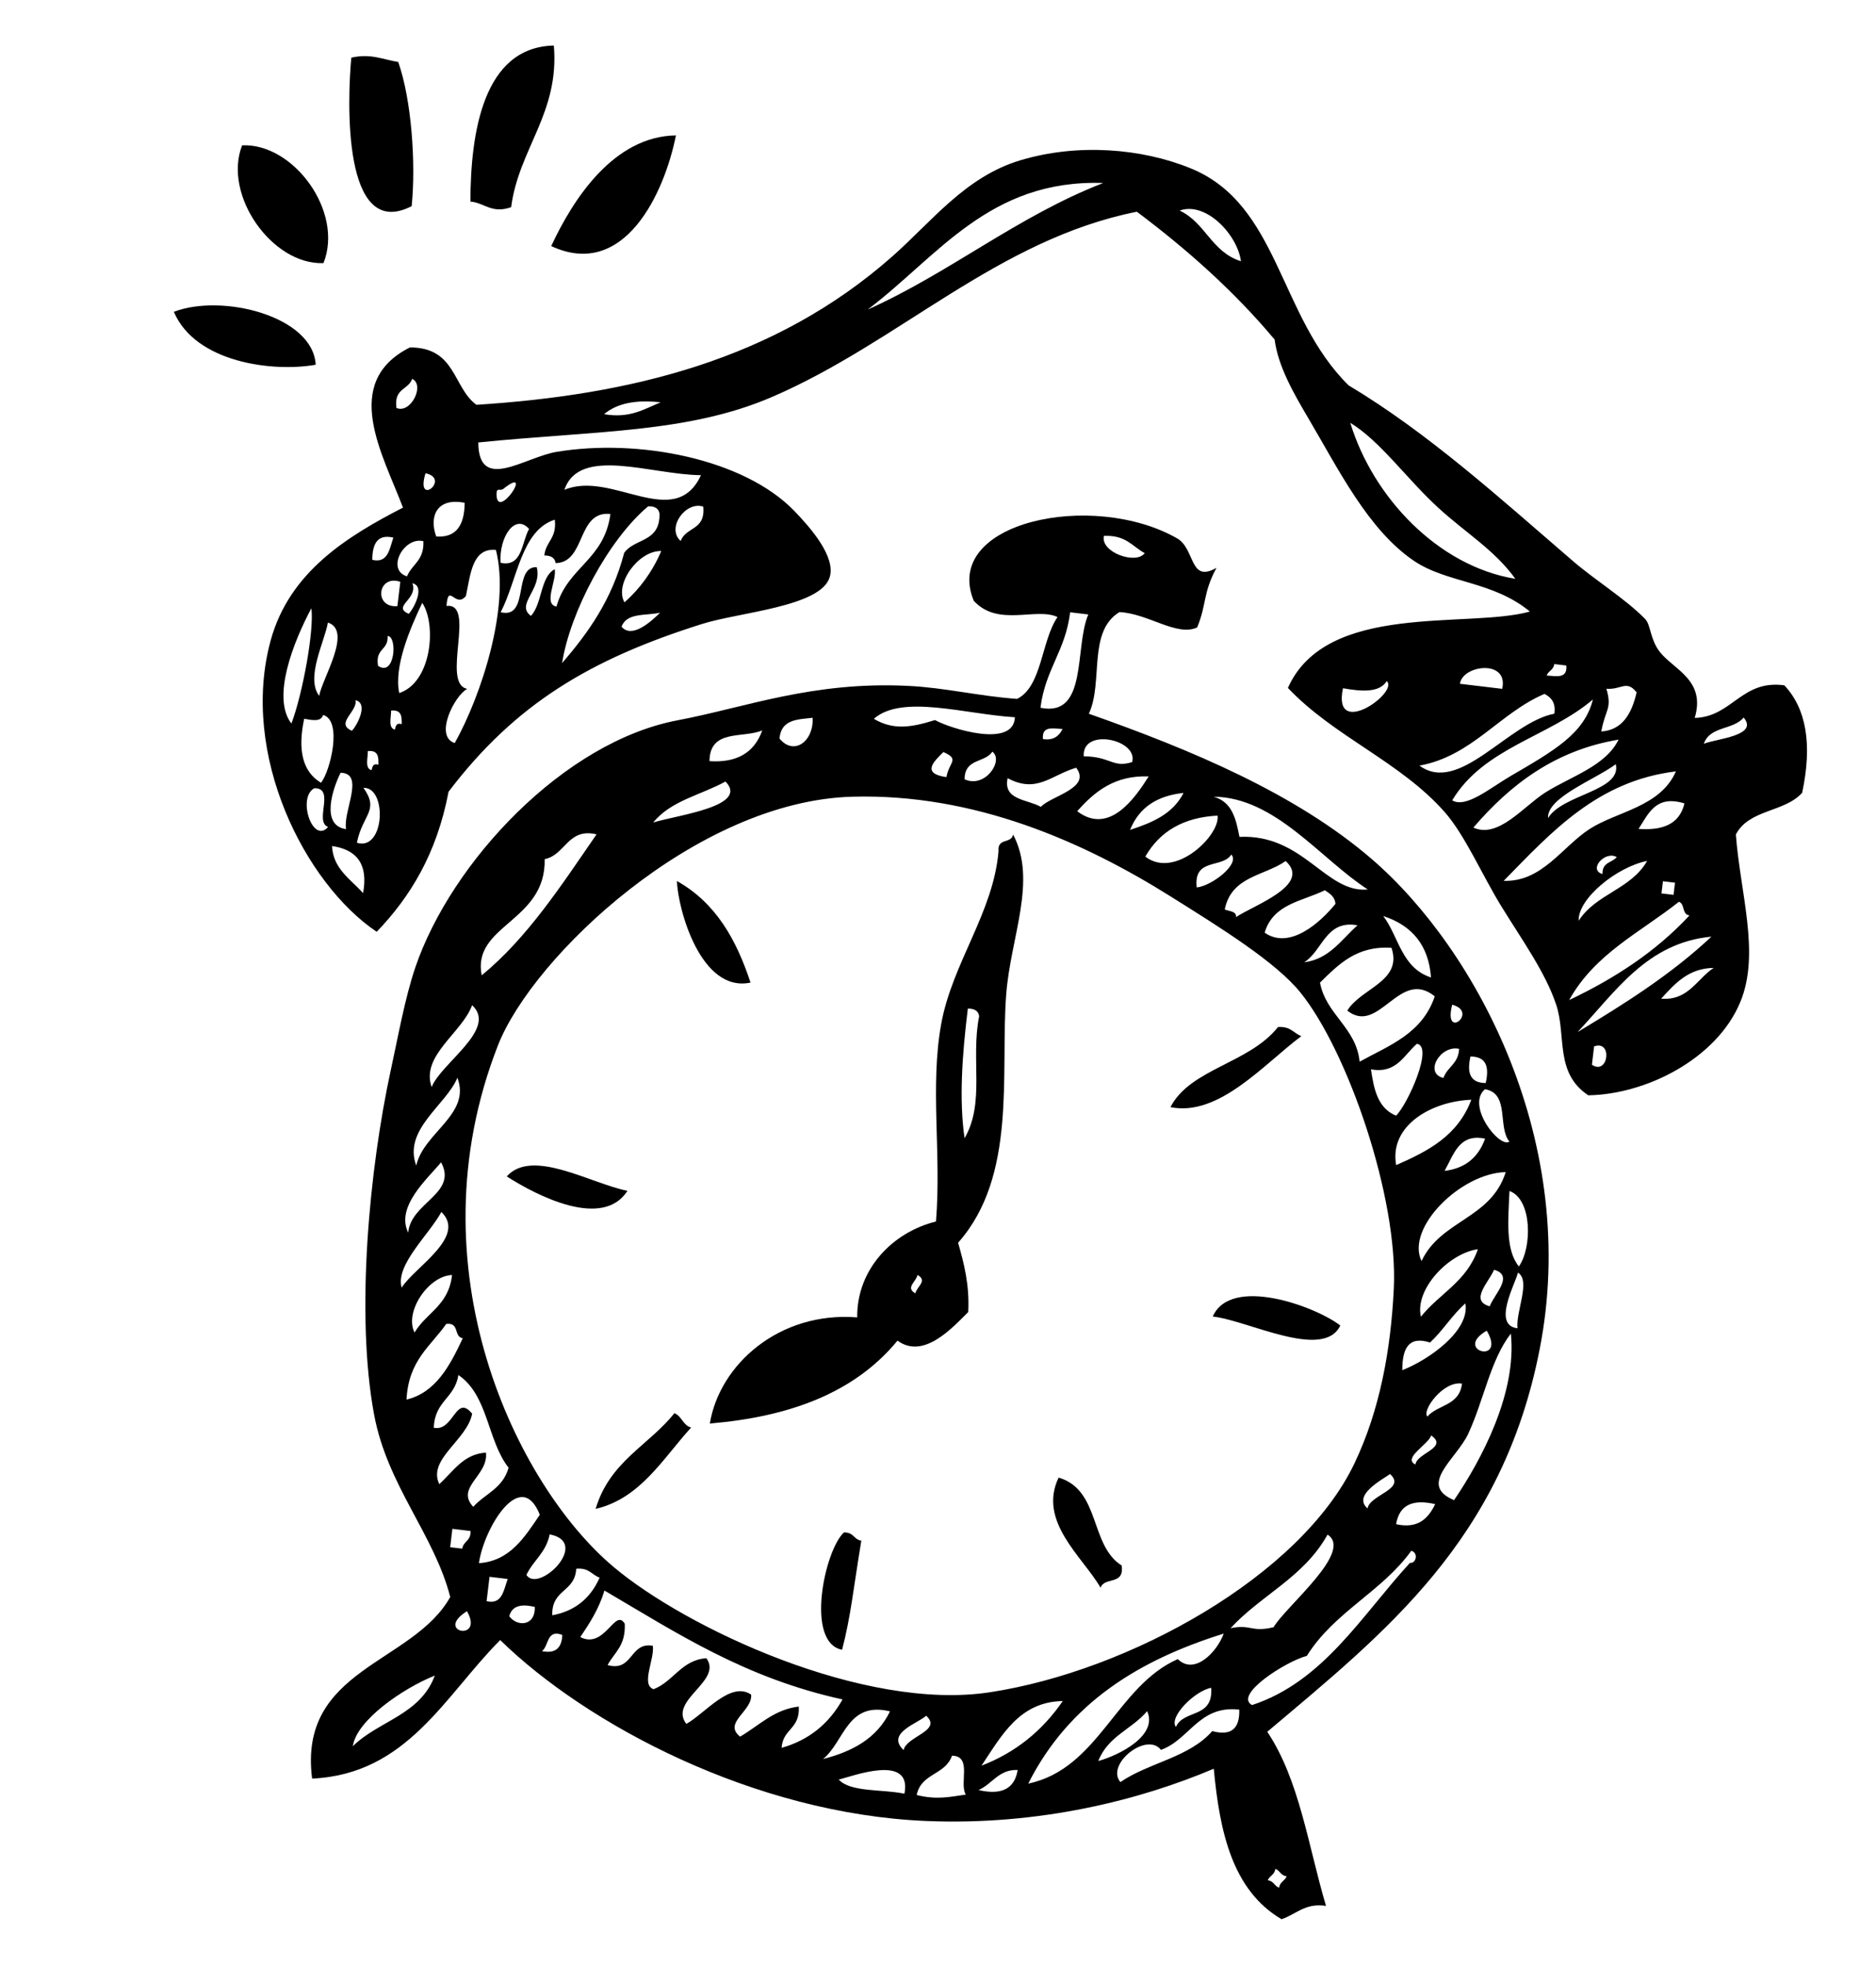 <?xml version="1.0" encoding="UTF-8" standalone="no"?><svg width="146" height="153" viewBox="0 0 146 153" fill="none" xmlns="http://www.w3.org/2000/svg">
<path fill-rule="evenodd" clip-rule="evenodd" d="M13.53 24.268C17.282 22.822 24.368 24.602 24.569 28.387C21.232 28.978 15.215 28.23 13.53 24.268Z" fill="black"/>
<path fill-rule="evenodd" clip-rule="evenodd" d="M42.899 19.153C44.602 15.481 47.769 10.606 52.605 10.538C51.688 15.122 48.549 21.78 42.899 19.153Z" fill="black"/>
<path fill-rule="evenodd" clip-rule="evenodd" d="M18.843 11.31C22.841 11.127 26.774 16.478 25.174 20.478C21.179 20.632 17.33 15.177 18.843 11.31Z" fill="black"/>
<path fill-rule="evenodd" clip-rule="evenodd" d="M36.61 15.688C36.621 10.364 37.593 3.662 43.103 3.545C43.553 8.81 40.368 11.573 39.781 16.125C38.254 16.66 37.693 15.774 36.61 15.688Z" fill="black"/>
<path fill-rule="evenodd" clip-rule="evenodd" d="M27.341 4.488C28.859 4.139 29.822 4.641 30.993 4.824C32.031 7.776 32.377 12.727 32.037 16.045C26.62 18.828 27.035 7.753 27.341 4.488Z" fill="black"/>
<path fill-rule="evenodd" clip-rule="evenodd" d="M52.68 68.567C55.741 70.282 57.326 73.185 58.409 76.472C54.535 77.287 52.759 70.758 52.68 68.567Z" fill="black"/>
<path fill-rule="evenodd" clip-rule="evenodd" d="M101.28 80.637C98.38 82.802 94.862 86.931 91.091 86.165C92.642 83.164 97.204 82.776 99.462 79.931C100.464 79.864 100.667 80.42 101.28 80.637Z" fill="black"/>
<path fill-rule="evenodd" clip-rule="evenodd" d="M48.831 92.681C46.895 95.694 41.785 93.059 39.437 91.558C41.42 89.341 45.92 92.089 48.831 92.681Z" fill="black"/>
<path fill-rule="evenodd" clip-rule="evenodd" d="M104.309 103.162C103.001 105.905 97.075 102.742 94.382 102.463C95.803 99.245 102.412 101.686 104.309 103.162Z" fill="black"/>
<path fill-rule="evenodd" clip-rule="evenodd" d="M52.486 109.984C53.081 110.228 53.128 110.908 53.786 111.102C51.562 113.549 49.833 116.615 46.355 117.433C47.451 113.732 50.481 112.501 52.486 109.984Z" fill="black"/>
<path fill-rule="evenodd" clip-rule="evenodd" d="M82.389 114.996C85.665 115.976 84.785 120.249 87.293 121.84C87.516 123.417 85.957 122.685 85.652 123.568C84.276 121.178 80.744 118.416 82.389 114.996Z" fill="black"/>
<path fill-rule="evenodd" clip-rule="evenodd" d="M65.675 119.27C66.446 119.233 66.433 119.82 67.033 119.906C66.425 123.565 66.212 125.822 65.535 128.397C62.648 127.836 64.174 120.655 65.675 119.27Z" fill="black"/>
<path fill-rule="evenodd" clip-rule="evenodd" d="M131.89 55.875C134.81 55.794 135.528 52.88 138.867 53.337C140.556 55.132 141.064 57.891 140.253 61.699C138.892 63.229 136.125 62.97 135.094 64.943C135.429 69.504 137.01 74.215 135.437 77.989C133.601 82.42 128.088 85.177 123.607 85.244C120.976 83.494 121.916 80.621 121.112 78.199C120.278 75.674 118.413 73.097 116.797 70.463C115.348 68.094 113.99 64.96 112.426 63.194C108.975 59.279 103.812 57.327 100.232 53.54C103.224 46.806 114.244 48.942 119.063 47.595C116.154 45.195 112.608 45.402 110.008 43.627C106.464 41.208 104.169 36.527 101.807 32.527C100.685 30.627 99.463 28.5 99.199 26.43C96.106 22.73 92.463 19.467 88.475 16.478C77.593 18.651 69.962 26.652 60.052 30.907C53.525 33.715 46.321 33.514 37.222 34.436C37.25 38.358 40.835 35.571 43.326 35.166C49.657 34.114 57.904 35.689 61.844 39.792C63.107 41.105 65.068 43.349 64.566 44.94C63.837 47.236 57.512 47.642 54.603 48.572C45.969 51.3 40.117 54.763 34.909 61.619C33.989 66.461 31.912 69.816 29.317 72.52C23.73 68.766 18.642 58.712 21.065 49.844C22.529 44.492 27.048 41.731 31.361 39.506C29.809 35.387 26.475 29.778 31.901 27.039C35.494 27.038 35.223 30.135 37.075 31.505C48.967 30.744 60.265 28.062 69.442 19.958C72.506 17.253 75.124 13.762 79.396 12.479C83.86 11.132 88.866 11.544 92.67 13.104C99.575 15.925 99.489 24.599 104.951 29.989C111.153 33.702 116.699 38.743 122.389 43.644C124.204 45.21 126.508 46.605 128.038 48.18C128.469 48.619 128.417 49.761 129.168 50.727C130.239 52.104 132.782 52.925 131.89 55.875ZM67.527 24.093C73.949 21.215 79.204 16.819 85.859 14.242C76.978 13.941 72.991 19.966 67.527 24.093ZM96.577 20.332C96.301 18.246 93.828 15.654 91.808 16.389C93.838 17.349 94.265 19.596 96.577 20.332ZM117.933 45.048C116.3 42.786 114.058 41.47 111.921 39.507C109.502 37.294 107.428 34.333 105.085 32.904C106.849 38.699 111.929 44.072 117.933 45.048ZM47.014 32.233C48.988 32.584 50.128 31.845 51.413 31.31C49.535 31.1 48.041 31.366 47.014 32.233ZM30.854 31.751C31.976 32.23 33.086 29.951 32.077 29.486C31.772 30.368 30.643 30.19 30.854 31.751ZM43.924 38.123C47.575 36.564 52.507 41.402 54.554 36.982C50.668 36.948 45.087 34.687 43.924 38.123ZM33.116 36.83C32.296 39.531 35.122 37.271 33.116 36.83V36.83ZM38.643 38.467C38.651 40.65 41.656 36.071 39.161 38.055C38.911 38.241 38.64 37.893 38.643 38.467ZM52.976 42.105C53.381 40.976 54.918 41.303 54.731 39.429C53.35 38.977 51.832 41.106 52.976 42.105ZM43.746 51.608C45.758 49.265 47.611 46.717 48.577 43.028C49.383 41.876 51.369 42.242 51.327 39.984C51.273 39.604 51.001 39.385 50.445 39.405C47.352 41.992 44.363 47.634 43.746 51.608ZM41.174 41.167C40.087 39.932 38.828 41.791 38.956 43.801C40.66 44.163 40.578 42.23 41.174 41.167ZM38.965 47.649C41.243 48.194 39.888 44.085 41.77 44.138C42.23 45.872 40.09 47.023 41.317 47.931C42.19 47.044 42.053 44.861 43.17 44.305C43.337 45.172 42.263 47.025 43.306 47.207C44.172 44.123 47.033 43.59 47.505 40.001C44.868 39.728 45.619 43.78 43.242 43.826C43.188 43.446 42.916 43.227 42.361 43.232C42.481 42.113 43.341 41.928 43.178 40.445C40.55 41.279 40.274 45.136 38.965 47.649ZM38.594 42.796C36.753 42.633 36.625 44.657 36.262 46.379C35.444 47.401 34.888 45.281 34.749 47.16C37.097 46.88 34.294 53.22 36.363 53.611C35.379 54.125 33.763 57.305 35.39 57.83C37.448 54.157 39.726 47.224 38.594 42.796ZM33.947 41.753C35.468 41.863 36.148 40.925 36.163 39.132C34.056 38.708 33.361 40.118 33.947 41.753ZM48.6 46.878C49.775 45.841 50.754 44.537 51.463 42.885C49.694 42.832 47.789 45.46 48.6 46.878ZM120.37 52.575C121.117 52.621 122 52.841 121.897 51.795C121.589 51.758 121.267 51.72 120.959 51.683C120.904 52.15 120.5 52.202 120.37 52.575ZM28.973 43.569C30.202 43.86 30.309 42.724 30.613 41.842C29.384 41.551 28.982 42.307 28.973 43.569ZM31.673 44.854C32.072 43.897 33.012 43.636 32.952 42.122C31.421 41.738 30.029 44.356 31.673 44.854ZM113.619 53.217C114.711 53.348 115.817 53.48 116.909 53.61C117.428 51.29 113.809 51.747 113.619 53.217ZM125.018 53.604C125.483 55.181 124.927 55.201 124.621 56.93C126.238 56.822 126.984 55.576 127.37 53.885C126.581 52.886 126.185 53.7 125.018 53.604ZM110.472 59.587C113.579 61.868 117.376 56.236 120.966 55.545C121.092 54.728 120.748 54.285 120.199 54.004C116.682 55.507 114.581 58.83 110.472 59.587ZM113.017 62.289C114.078 62.918 115.894 61.384 117.529 60.417C120.918 58.439 123.308 57.103 123.967 54.44C120.536 57.36 115.483 58.177 113.017 62.289ZM132.601 57.884C133.586 57.485 136.907 57.265 135.699 55.843C134.9 56.824 133.08 56.491 132.601 57.884ZM104.517 53.564C103.666 57.596 108.911 53.874 107.921 53.009C107.358 53.918 105.991 53.827 104.517 53.564ZM30.927 47.176C31.003 46.539 31.078 45.917 31.154 45.28C29.38 44.68 29.063 47.327 30.927 47.176ZM31.07 53.94C33.613 53.096 33.982 48.589 32.861 46.919C31.931 48.875 30.635 51.878 31.07 53.94ZM32.092 45.392C32.567 46.64 30.471 47.193 31.808 47.77C32.109 47.504 33.17 45.636 32.092 45.392ZM48.373 48.774C49.155 49.715 50.614 48.439 51.372 47.683C50.262 47.938 48.776 47.66 48.373 48.774ZM114.666 64.409C116.592 65.286 118.538 62.791 120.23 61.701C122.244 60.421 124.95 59.639 125.965 57.564C121.053 58.383 117.57 61.025 114.666 64.409ZM22.678 56.31C23.524 54.1 24.461 49.116 24.233 47.338C22.843 49.942 21.116 54.285 22.678 56.31ZM120.478 63.669C121.595 61.807 126.224 61.571 125.75 59.476C124.115 60.687 120.372 62.063 120.478 63.669ZM117.025 68.553C120.01 68.651 121.557 65.922 123.698 64.528C125.823 63.145 129.213 62.819 130.427 60.035C124.332 60.771 120.746 64.749 117.025 68.553ZM24.838 54.156C25.09 52.765 27.447 49.085 25.52 48.453C25.255 49.957 23.773 52.737 24.838 54.156ZM29.421 51.819C30.747 52.724 30.947 49.504 30.167 49.497C30.227 50.652 29.189 50.428 29.421 51.819ZM127.52 64.511C129.322 64.64 130.695 64.202 131.094 62.527C128.861 61.843 128.302 63.312 127.52 64.511ZM27.382 56.872C27.682 56.621 28.757 54.754 27.666 54.495C27.845 55.377 26.059 56.298 27.382 56.872ZM30.73 56.784C30.793 56.49 30.867 56.227 31.263 56.36C31.277 55.773 31.257 55.225 30.439 55.3C30.441 55.874 30.192 56.648 30.73 56.784ZM124.714 68.022C124.686 67.072 125.456 67.164 125.823 66.705C124.906 66.179 123.574 67.699 124.714 68.022ZM122.859 71.662C124.205 69.555 126.928 69.22 128.188 67.002C125.846 67.469 122.798 69.918 122.859 71.662ZM23.673 55.941C23.157 58.362 23.536 60.058 24.981 60.92C25.696 60.044 26.683 56.071 25.143 55.643C24.993 56.184 24.34 56.063 23.673 55.941ZM129.305 69.533C129.613 69.57 129.935 69.608 130.243 69.645C130.282 69.32 130.319 69.008 130.357 68.697C130.049 68.66 129.726 68.622 129.418 68.585C129.38 68.91 129.342 69.222 129.305 69.533ZM122.121 77.832C125.644 76.158 128.862 74.073 131.486 71.244C130.87 71.17 131.152 70.357 130.662 70.183C127.68 72.554 124.131 74.211 122.121 77.832ZM28.918 59.941C28.982 59.647 29.056 59.383 29.451 59.517C29.465 58.93 29.447 58.368 28.627 58.456C28.629 59.031 28.38 59.805 28.918 59.941ZM26.935 64.527C26.673 63.16 28.434 60.184 26.508 60.141C25.894 61.359 24.923 64.257 26.935 64.527ZM122.775 80.322C126.462 78.107 130.072 75.826 133.191 72.897C128.164 73.373 125.734 77.188 122.775 80.322ZM27.774 65.589C29.951 66.266 30.153 61.251 28.285 61.315C29.548 63.102 28.227 63.346 27.774 65.589ZM25.535 64.359C24.419 63.953 26.127 61.315 24.461 61.346C23.11 62.074 24.334 65.737 25.535 64.359ZM129.277 77.726C131.401 77.894 132.061 76.178 133.369 75.33C131.407 75.354 130.355 76.549 129.277 77.726ZM28.257 69.508C28.661 67.317 27.823 66.126 25.84 65.846C25.926 67.622 27.28 68.415 28.257 69.508ZM123.891 82.867C125.18 83.724 125.517 80.908 124.062 81.437C124.004 81.918 123.948 82.385 123.891 82.867Z" fill="black"/>
<path fill-rule="evenodd" clip-rule="evenodd" d="M94.675 44.191C93.598 46.187 93.929 46.987 93.168 48.834C91.576 49.562 89.365 47.747 87.12 47.637C84.623 49.161 85.884 53.102 84.74 55.548C92.698 58.352 100.826 61.75 106.748 66.85C115 73.966 122.965 89.057 119.82 105.031C116.908 119.884 107.849 126.997 98.626 134.779C101.132 138.524 101.819 143.702 103.197 148.331C101.58 148.08 100.875 148.986 99.736 149.367C95.915 147.116 94.923 142.59 94.462 137.655C88.792 140.063 80.938 142.095 72.05 141.721C58.698 141.158 45.654 134.216 38.928 127.641C34.62 131.963 31.7 138.088 24.29 138.422C23.185 129.85 32.115 129.511 35.04 124.291C33.791 119.419 30.141 115.624 29.113 110.089C27.661 102.279 28.745 90.954 30.418 83.259C30.981 80.685 31.509 77.691 32.322 75.291C35.123 67.07 43.894 57.727 52.742 56.057C58.001 55.064 63.246 53.007 70.699 53.382C73.523 53.518 76.226 54.186 79.155 54.393C81.102 53.434 81.031 49.866 82.302 48.023C80.636 47.235 77.675 48.833 75.78 46.755C73.289 40.629 85.032 38.143 91.612 41.901C93.033 42.717 92.555 45.416 94.675 44.191ZM89.089 43.049C88.114 42.531 87.64 41.627 85.912 41.708C85.618 42.979 88.41 43.973 89.089 43.049ZM80.975 55.084C84.69 55.844 83.594 50.402 84.698 47.821C84.236 47.766 83.76 47.709 83.284 47.652C82.925 50.652 81.348 52.086 80.975 55.084ZM68.007 55.945C69.479 56.81 70.819 56.654 72.767 56.04C73.897 56.678 78.889 58.28 78.984 55.822C75.121 55.59 70.198 54.011 68.007 55.945ZM81.167 57.519C81.976 57.644 82.415 57.294 82.694 56.739C81.947 56.693 81.065 56.473 81.167 57.519ZM84.344 58.86C86.457 58.883 86.604 59.791 88.11 59.31C88.605 57.547 84.188 56.602 84.344 58.86ZM60.666 57.479C61.781 58.846 63.338 57.698 63.245 55.864C62.079 55.997 60.789 55.972 60.666 57.479ZM75.07 60.651C76.671 61.388 78.142 59.181 77.23 58.498C76.655 59.39 75.068 59 75.07 60.651ZM55.216 59.238C57.315 59.375 58.699 58.607 59.322 56.844C57.839 57.485 55.235 56.7 55.216 59.238ZM73.656 60.482C73.854 59.3 74.729 59.103 73.42 58.53C72.68 59.26 71.673 60.201 73.656 60.482ZM78.417 60.563C78.055 62.285 79.954 62.197 81.005 62.796C81.788 61.942 84.969 61.346 83.754 59.751C81.797 60.321 80.7 61.783 78.417 60.563ZM83.833 63.134C86.319 65.025 88.328 62.121 89.397 60.426C86.753 60.325 85.194 61.603 83.833 63.134ZM96.46 65.132C101.444 64.895 103.175 69.538 106.45 69.226C102.758 66.847 99.256 62.05 94.448 62.006C95.918 62.412 96.195 63.78 96.46 65.132ZM87.947 64.588C89.647 64.03 91.259 63.376 92.111 61.712C90.127 61.92 88.675 62.78 87.947 64.588ZM89.133 66.667C91.46 68.467 94.988 64.97 94.754 63.478C92.154 63.612 90.281 64.666 89.133 66.667ZM38.754 81.356C31.965 98.703 40.212 115.593 47.733 121.933C53.369 126.698 67.244 133.223 77.068 131.699C87.86 130.047 101.224 122.673 105.412 113.887C107.383 109.759 108.242 105.067 108.473 100.286C108.822 93.209 104.9 81.83 101.215 77.256C99.311 74.889 95.055 72.242 91.145 69.793C84.316 65.503 75.833 61.747 66.345 62.005C54.193 62.331 41.453 74.459 38.754 81.356ZM50.839 64.012C52.756 63.423 58.331 62.755 56.461 60.823C54.56 61.873 52.207 62.309 50.839 64.012ZM93.134 69.069C94.329 68.939 96.52 67.235 95.827 66.506C95.126 67.614 92.875 66.727 93.134 69.069ZM95.316 70.78C95.666 70.936 96.238 70.904 96.196 71.373C97.6 70.436 102.104 68.879 100.055 67.011C98.41 68.178 95.84 68.173 95.316 70.78ZM98.422 72.587C100.375 73.954 102.78 71.773 103.93 70.346C103.897 69.796 103.5 69.548 103.106 69.285C101.355 70.153 99.09 70.327 98.422 72.587ZM111.368 76.073C111.192 73.626 109.947 72.041 107.651 71.293C108.866 72.888 109.058 75.323 111.368 76.073ZM42.39 66.863C42.5 71.757 36.71 71.968 37.488 75.908C41.047 72.989 43.694 68.899 46.426 64.934C44.175 64.406 44.003 66.553 42.39 66.863ZM101.498 74.892C103.444 74.651 104.393 73.128 105.648 72.015C103.174 71.562 102.939 74.002 101.498 74.892ZM102.729 76.475C103.197 78.971 105.549 79.97 105.813 82.628C108.094 81.365 110.672 80.468 111.661 77.543C108.904 75.304 107.332 80.614 104.854 78.653C105.932 76.887 109.173 76.384 108.293 73.767C105.588 73.587 104.177 75.055 102.729 76.475ZM113.018 78.193C112.296 81.021 115.122 78.761 113.018 78.193V78.193ZM106.694 83.222C106.922 84.756 107.213 86.241 108.648 86.829C109.547 85.96 111.596 81.411 110.268 81.238C109.253 82.121 108.68 83.588 106.694 83.222ZM112.336 83.896C112.64 83.014 113.486 82.828 113.558 81.631C112.107 81.3 110.79 83.525 112.336 83.896ZM115.626 84.29C115.901 83.059 115.701 82.232 114.439 82.224C114.165 83.441 114.363 84.282 115.626 84.29ZM117.467 88.845C116.537 87.715 117.504 85.089 115.568 84.771C114.066 86.055 116.719 89.401 117.467 88.845ZM108.656 90.677C111.099 89.605 113.442 88.421 114.505 85.591C111.409 85.709 108.102 87.596 108.656 90.677ZM33.594 84.601C34.346 82.71 38.75 80.079 36.742 78.231C35.975 80.364 32.721 82.171 33.594 84.601ZM112.423 91.127C113.993 90.942 115.044 90.106 115.577 88.619C113.541 88.189 113.142 89.864 112.423 91.127ZM110.632 98.147C112.121 94.952 116.036 94.875 117.183 91.222C113.695 91.293 109.378 95.572 110.632 98.147ZM118.207 98.565C119.249 97.097 119.246 93.321 117.475 92.693C117.379 94.921 117.142 97.261 118.207 98.565ZM32.395 90.716C32.958 88.142 36.676 86.735 35.598 83.879C34.702 86.025 31.353 87.907 32.395 90.716ZM110.583 102.477C112.02 100.668 114.145 99.759 115.017 97.222C112.72 97.55 110.083 100.364 110.583 102.477ZM115.934 101.667C116.322 100.679 117.853 99.269 116.274 98.822C115.874 99.793 114.34 101.218 115.934 101.667ZM118.101 103.375C117.961 102.053 119.153 99.683 118.136 99.045C117.933 99.91 116.111 103.152 118.101 103.375ZM31.77 95.938C31.951 93.591 35.641 92.898 34.328 90.459C33.298 91.714 30.763 93.908 31.77 95.938ZM111.294 104.485C109.598 103.938 109.132 104.987 109.134 106.638C111.205 105.824 114.414 103.566 114.044 101.441C113.029 102.324 112.284 103.57 111.294 104.485ZM115.707 103.563C113.037 105.11 117.275 106.248 115.707 103.563V103.563ZM114.265 111.587C113.365 113.532 110.296 115.562 113.164 116.752C115.286 113.618 118.062 108.452 117.583 103.787C115.987 105.85 115.489 108.948 114.265 111.587ZM31.259 100.212C32.259 98.623 36.347 96.255 34.349 94.323C33.417 96.063 30.745 98.456 31.259 100.212ZM111.088 110.245C111.912 109.296 113.572 109.423 113.78 107.682C112.303 107.448 110.63 109.803 111.088 110.245ZM32.262 103.705C33.186 102.15 34.91 101.624 35.182 99.231C33.358 99.286 31.447 102.086 32.262 103.705ZM110.158 113.981C110.235 113.1 112.758 112.67 111.381 111.716C111.168 112.422 109.124 113.484 110.158 113.981ZM31.637 108.927C33.904 108.38 35.003 106.315 36.014 104.153C35.277 104.022 35.794 102.907 34.727 103.038C33.525 104.775 31.793 105.845 31.637 108.927ZM106.427 117.396C106.612 116.327 109.475 115.895 108.181 114.721C107.515 115.186 105.256 116.38 106.427 117.396ZM33.761 111.119C35.328 111.435 35.459 108.437 36.746 110.026C36.341 112.102 33.256 113.556 34.188 115.505C35.27 114.529 36.059 113.159 37.818 113.054C38.032 114.83 35.42 115.767 36.831 117.271C37.749 116.246 39.131 115.852 39.581 114.226C37.916 112.118 38.01 108.598 35.672 107.012C35.398 108.831 33.828 109.017 33.761 111.119ZM108.652 118.624C110.354 119 111.146 118.19 111.693 117.064C109.966 116.657 108.905 117.104 108.652 118.624ZM95.77 126.715C97.399 126.393 97.362 127.063 99.116 126.642C100.063 125.018 105.374 120.744 103.315 119.435C101.484 122.748 98.153 124.129 95.77 126.715ZM101.703 128.874C100.077 129.297 95.987 131.909 97.44 132.7C102.983 130.879 105.954 125.751 109.726 121.637C110.202 121.694 110.414 120.873 109.839 120.689C107.508 123.913 103.862 125.429 101.703 128.874ZM37.272 121.658C39.692 121.488 40.822 119.642 42.011 117.89C40.528 114.138 37.653 118.948 37.272 121.658ZM40.968 122.574C41.915 124.036 46.015 120.034 42.78 119.417C42.478 120.874 41.502 121.432 40.968 122.574ZM35.035 120.415C35.343 120.451 35.665 120.49 35.973 120.527C36.074 119.922 36.653 119.948 36.62 119.154C36.144 119.097 35.682 119.042 35.206 118.985C35.148 119.466 35.091 119.948 35.035 120.415ZM80.023 138.813C85.515 137.661 86.897 131.209 91.662 129.124C92.958 130.398 94.709 128.584 95.237 127.139C88.717 129.173 83.208 132.491 80.023 138.813ZM42.978 125.714C44.721 125.391 45.945 124.418 46.666 122.782C46.039 122.563 45.851 121.995 44.846 122.09C44.736 123.957 42.928 123.641 42.978 125.714ZM37.87 124.615C39.085 124.904 39.192 123.768 39.511 122.888C39.035 122.831 38.573 122.775 38.097 122.719C38.02 123.355 37.946 123.978 37.87 124.615ZM45.161 127.41C47.075 128.386 47.867 125.093 48.622 126.374C48.697 128.12 47.802 128.602 47.287 129.588C49.279 130.142 48.995 127.768 50.803 128.085C50.965 129.109 49.843 131.128 50.868 131.466C52.401 130.874 53.059 129.173 54.976 129.057C56.269 130.834 52.001 132.319 53.413 134.167C54.89 133.339 56.854 130.804 58.458 131.885C58.573 133.177 56.236 134.074 57.598 135.156C59.062 134.312 60.222 133.044 62.166 132.817C62.266 134.594 60.926 134.52 60.83 136.03C62.932 135.435 64.503 134.173 65.57 132.262C57.945 130.59 52.643 127.07 47.043 123.788C46.599 125.242 45.886 126.334 45.161 127.41ZM39.633 125.787C40.243 126.621 41.668 126.576 41.622 125.064C40.573 124.809 39.844 124.966 39.633 125.787ZM91.514 134.403C92.134 133.013 94.429 133.775 94.263 131.358C93.001 131.58 90.939 133.63 91.514 134.403ZM36.342 125.394C33.748 127.022 37.715 127.812 36.342 125.394V125.394ZM90.349 136.187C89.243 134.748 86.024 137.32 87.195 138.695C89.422 137.167 92.534 136.793 94.344 134.727C95.788 135.115 96.493 134.567 96.446 133.055C93.308 132.694 92.573 135.405 90.349 136.187ZM42.176 128.503C43.188 128.71 43.72 128.3 43.761 127.243C42.526 126.765 42.719 128.123 42.176 128.503ZM76.385 137.417C79.004 136.409 81.109 134.723 82.709 132.388C79.337 132.444 77.958 135.064 76.385 137.417ZM85.474 137.054C87.118 136.604 90.143 135.057 89.275 133.173C88.098 134.583 86.232 135.106 85.474 137.054ZM64.049 136.903C66.291 136.324 68.227 135.336 69.264 133.192C65.925 132.376 65.714 135.566 64.049 136.903ZM70.324 136.204C70.523 135.137 73.372 134.702 72.078 133.528C71.498 134.105 68.907 134.872 70.324 136.204ZM27.46 135.901C29.473 133.917 32.691 133.484 33.84 130.406C31.35 131.4 27.744 133.883 27.46 135.901ZM71.34 139.699C72.925 140.103 73.995 139.829 75.164 139.668C74.629 138.8 75.692 136.673 74.092 136.64C73.554 138.169 71.703 137.976 71.34 139.699ZM76.158 139.313C77.884 139.72 78.962 139.261 79.199 137.753C77.729 137.692 77.221 138.852 76.158 139.313ZM65.278 138.5C66.181 139.498 68.683 139.237 70.387 139.599C71.021 136.431 66.286 138.262 65.278 138.5ZM98.664 146.339C99.14 146.396 99.178 146.788 99.546 146.918C99.602 146.451 99.992 146.397 100.135 146.027C99.659 145.97 99.621 145.578 99.253 145.448C99.195 145.929 98.807 145.969 98.664 146.339Z" fill="black"/>
<path fill-rule="evenodd" clip-rule="evenodd" d="M78.845 64.949C80.744 68.549 78.645 72.921 78.306 77.416C77.844 83.533 79.176 91.515 74.563 96.72C75.035 98.355 75.46 100.028 75.353 102.111C74.079 103.38 71.871 105.814 69.847 104.338C66.489 108.429 61.383 110.273 55.244 110.788C55.99 106.212 60.635 102.045 66.712 102.528C66.672 98.819 69.419 95.918 72.844 95.064C73.272 89.704 72.365 84.586 73.248 79.696C74.115 74.934 77.309 71.024 77.71 66.249C77.611 65.175 78.713 65.694 78.845 64.949ZM75.068 88.584C76.678 85.805 75.531 82.453 76.203 79.088C76.149 78.708 75.877 78.489 75.323 78.495C74.87 82.158 74.639 85.633 75.068 88.584ZM71.238 100.657C71.376 100.1 72.207 99.682 71.409 99.228C71.272 99.786 70.453 100.219 71.238 100.657Z" fill="black"/>
</svg>
